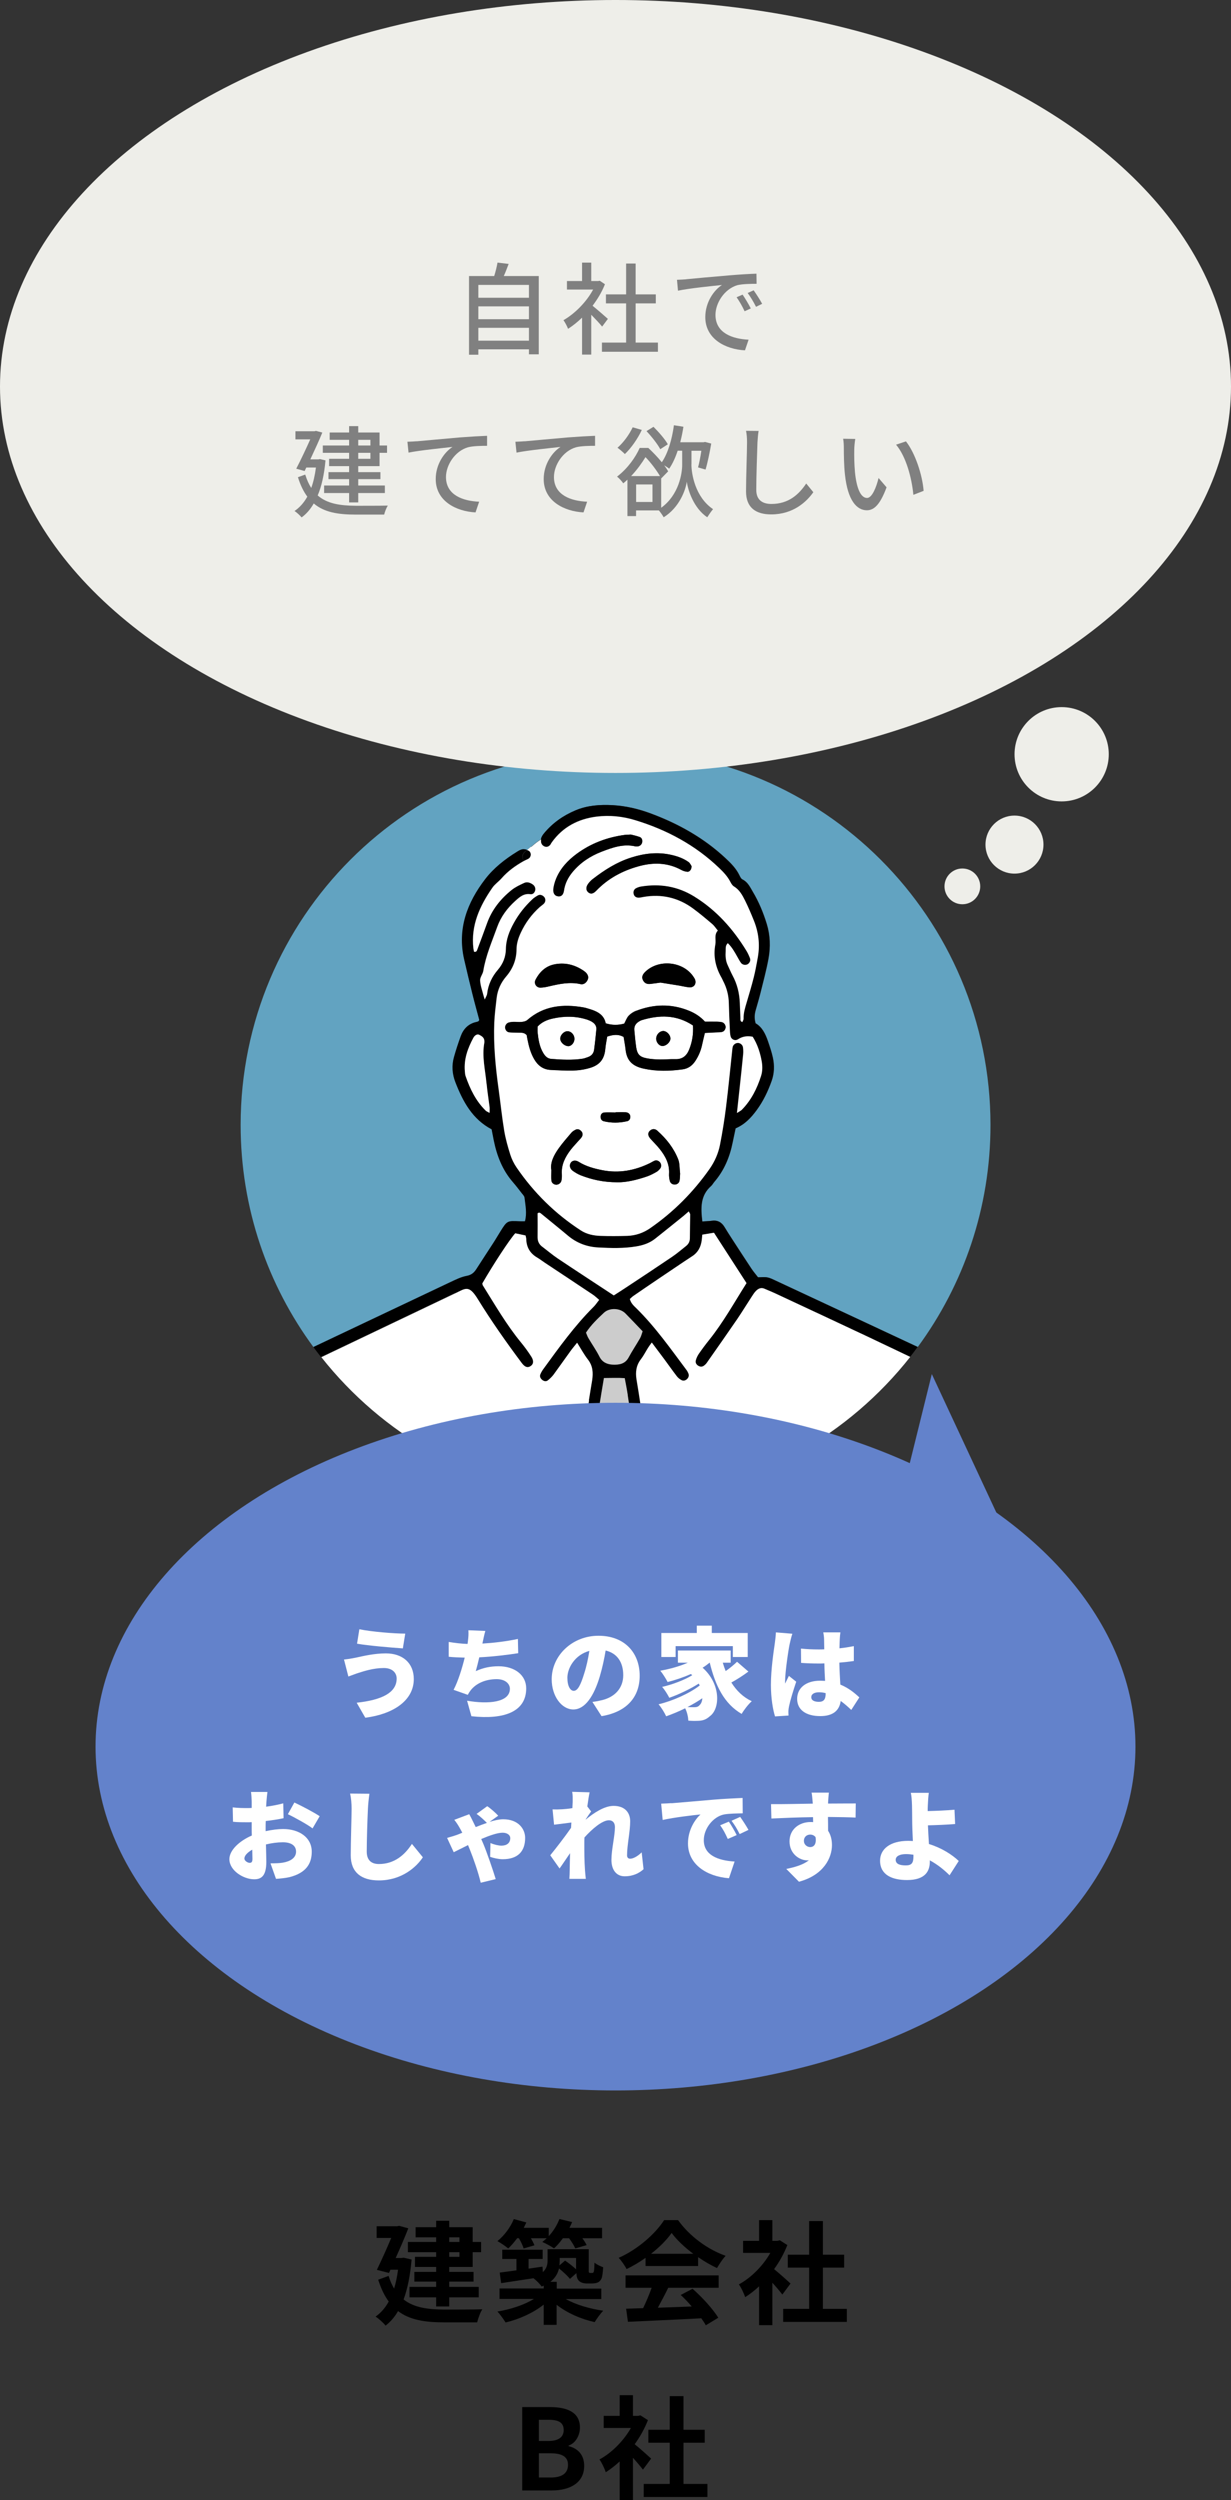 <?xml version="1.0" encoding="UTF-8"?>
<svg id="_レイヤー_2" data-name="レイヤー 2" xmlns="http://www.w3.org/2000/svg" viewBox="0 0 197 399.86">
  <rect x="0" y="0" width="197" height="399.86" fill="#333333" stroke="none"/>
  <defs>
    <style>
      .cls-1, .cls-2, .cls-3, .cls-4, .cls-5, .cls-6, .cls-7 {
        stroke-width: 0px;
      }

      .cls-2 {
        fill: #6382cb;
      }

      .cls-3 {
        fill: #62a3c1;
      }

      .cls-4 {
        fill: gray;
      }

      .cls-5 {
        fill: #ccc;
      }

      .cls-6 {
        fill: #fff;
      }

      .cls-7 {
        fill: #eeeee9;
      }
    </style>
  </defs>
  <g id="_レイヤー_2-2" data-name="レイヤー 2">
    <g>
      <circle class="cls-7" cx="169.9" cy="120.63" r="7.54"/>
      <circle class="cls-7" cx="162.35" cy="135.08" r="4.64"/>
      <circle class="cls-7" cx="154.01" cy="141.76" r="2.86"/>
      <g>
        <g>
          <path class="cls-3" d="m74.73,204.11c.75-.14,1.17-.5,1.54-1.07.89-1.38,1.8-2.75,2.69-4.14.42-.65.8-1.31,1.21-1.96,1.03-1.65,1.08-1.67,3.05-1.56.26.02.53,0,.84,0,.35-1.32.07-2.56-.07-3.79-.03-.24-.26-.47-.43-.69-.47-.61-.93-1.22-1.44-1.8-1.67-1.92-2.55-4.2-3.05-6.65-.12-.59-.23-1.18-.35-1.8-3.09-1.61-4.6-4.44-5.79-7.5-.51-1.3-.61-2.68-.23-4.04.31-1.1.67-2.2,1.06-3.28.44-1.21,1.24-2.06,2.54-2.33.1-.02.21-.06.31-.11.04-.02.06-.09.14-.2-.36-1.36-.76-2.78-1.11-4.2-.45-1.81-.88-3.62-1.3-5.44-1.14-4.89.45-9.11,3.37-12.91,1.37-1.78,3.16-3.19,5.09-4.37.27-.17.58-.35.89-.39.21-.02.46,0,.67.09.03-.03.06-.06.1-.08.18-.15.35-.31.53-.46.39-.34.78-.67,1.2-.96.13-.09.27-.18.41-.25.06-.36.26-.67.51-.97,1.36-1.63,3.05-2.82,5.01-3.65,1.92-.81,3.93-.94,5.97-.83,2.09.12,4.11.59,6.08,1.33,4.42,1.64,8.46,3.9,11.92,7.12.89.82,1.74,1.67,2.27,2.79.11.24.26.54.48.64.86.43,1.22,1.25,1.66,1.99.96,1.61,1.67,3.33,2.22,5.12.56,1.81.61,3.69.28,5.54-.34,1.88-.85,3.74-1.31,5.6-.23.91-.5,1.8-.75,2.69-.18.65-.23,1.29,0,2.07,1.03.58,1.56,1.67,1.96,2.82.3.88.6,1.76.8,2.67.27,1.25.23,2.51-.2,3.73-.59,1.66-1.35,3.24-2.4,4.67-.88,1.2-1.89,2.28-3.36,2.9-.16.74-.32,1.49-.47,2.23-.47,2.35-1.36,4.5-2.94,6.34-.18.21-.3.46-.51.65-1.76,1.55-1.67,3.54-1.41,5.68.54-.04,1.02-.04,1.5-.11.93-.14,1.59.22,2.06,1.01.39.66.81,1.3,1.23,1.95,1.02,1.56,2.03,3.13,3.06,4.68.33.5.73.95,1.07,1.4.55,0,1.04-.07,1.51.02.47.09.92.33,1.37.54,7.56,3.52,15.11,7.05,22.67,10.58,7.31-9.94,11.63-22.22,11.63-35.5,0-33.14-26.86-60-60-60s-60,26.86-60,60c0,13.32,4.34,25.62,11.69,35.58,7.31-3.47,14.63-6.94,21.94-10.39.84-.39,1.7-.82,2.59-.99Z"/>
          <path class="cls-1" d="m72.89,206.83c1.62-.77,2.13-1.35,3.56.98,2.16,3.51,4.53,6.87,6.99,10.16.49.66.91.83,1.35.59.55-.3.66-.86.22-1.56-.5-.79-1.04-1.55-1.64-2.26-2.34-2.85-4.18-6.04-6.13-9.15-.05-.09-.05-.2-.08-.31,1.78-3.08,4.36-7.02,5.27-8.02.52.11,1.09.23,1.65.35.05.25.11.41.11.57.04,1.31.61,2.29,1.74,2.96.43.25.82.55,1.23.83,2.56,1.7,5.12,3.39,7.68,5.1.34.23.64.53,1.02.84-.34.43-.57.8-.88,1.1-3.05,3.03-5.54,6.52-8.06,9.97-.19.26-.36.55-.48.85-.14.34.03.66.29.87.27.22.61.32.91.09.34-.27.66-.58.92-.92.91-1.23,1.78-2.5,2.69-3.74.32-.44.67-.85,1.08-1.37.62.98,1.11,1.9,1.74,2.71.79,1.01.84,2.1.67,3.27-.16,1.08-.36,2.16-.53,3.25-.72,4.94-1.46,9.87-2.16,14.81-.04.26-.07.52-.11.78.59.06,1.18.12,1.78.17.22-1.56.44-3.12.67-4.68.48-3.31.96-6.62,1.46-9.93.24-1.56.51-3.12.78-4.74,1.17,0,2.23-.06,3.33.02.17.95.34,1.81.48,2.67.4,2.6.79,5.2,1.18,7.8.44,2.96.89,5.91,1.33,8.87.59-.04,1.17-.09,1.75-.15-.73-4.91-1.45-9.82-2.19-14.73-.21-1.41-.44-2.82-.67-4.23-.2-1.18-.06-2.27.71-3.26.44-.56.75-1.21,1.13-1.81.16-.25.34-.49.6-.85.74,1,1.4,1.87,2.05,2.74.65.88,1.28,1.78,1.95,2.65.19.25.46.46.74.62.31.17.65.08.91-.17.25-.24.36-.55.21-.9-.08-.2-.19-.4-.32-.57-2.53-3.38-4.96-6.84-7.98-9.82-.43-.42-.89-.81-1.07-1.51.19-.16.37-.35.58-.5,1.36-.93,2.72-1.85,4.08-2.78,1.78-1.19,3.54-2.4,5.33-3.57.95-.62,1.38-1.51,1.52-2.59.04-.26.05-.53.08-.85.64-.11,1.22-.2,1.87-.31,1.74,2.69,3.46,5.34,5.21,8.06-1.96,3.08-3.71,6.25-5.98,9.09-.58.73-1.13,1.48-1.67,2.24-.21.31-.38.67-.47,1.04-.08.33.08.64.38.84.31.2.62.22.92,0,.17-.12.34-.28.46-.46,1.64-2.33,3.28-4.66,4.89-7.02.8-1.18,1.54-2.4,2.32-3.59.21-.32.42-.66.69-.92.36-.36.8-.56,1.34-.32.5.22,1.02.42,1.51.65,5.07,2.37,10.13,4.73,15.2,7.11,2.2,1.04,4.4,2.09,6.6,3.14.41-.52.82-1.06,1.21-1.6-7.55-3.54-15.11-7.06-22.67-10.58-.45-.21-.9-.45-1.37-.54-.47-.09-.96-.02-1.51-.02-.34-.45-.74-.9-1.07-1.4-1.03-1.55-2.05-3.11-3.06-4.68-.42-.65-.83-1.29-1.23-1.95-.48-.79-1.14-1.15-2.06-1.01-.48.07-.96.07-1.5.11-.25-2.15-.34-4.14,1.41-5.68.2-.18.33-.44.51-.65,1.58-1.84,2.48-3.99,2.94-6.34.15-.74.31-1.49.47-2.23,1.47-.62,2.48-1.7,3.36-2.9,1.05-1.42,1.8-3,2.4-4.67.44-1.22.47-2.48.2-3.73-.19-.91-.5-1.79-.8-2.67-.4-1.15-.93-2.23-1.96-2.82-.23-.78-.18-1.42,0-2.07.25-.9.53-1.79.75-2.69.46-1.86.96-3.71,1.31-5.6.34-1.85.28-3.72-.28-5.54-.55-1.79-1.26-3.51-2.22-5.12-.44-.74-.8-1.57-1.66-1.99-.22-.1-.36-.4-.48-.64-.54-1.11-1.39-1.96-2.27-2.79-3.47-3.22-7.51-5.48-11.92-7.12-1.97-.73-3.99-1.21-6.08-1.33-2.04-.11-4.05.02-5.97.83-1.96.82-3.64,2.01-5.01,3.65-.24.29-.45.6-.51.97.23-.11.48-.19.74-.19.47,0,.81.27.98.64,1.76-2.46,4.22-3.73,7.15-4.1,2.08-.26,4.17-.05,6.19.57,5.05,1.54,9.61,3.98,13.45,7.66.68.65,1.31,1.32,1.75,2.16.15.29.33.61.59.77.91.54,1.37,1.42,1.8,2.29.51,1.03.96,2.09,1.39,3.16.76,1.87.99,3.81.65,5.81-.05.26-.09.52-.14.78-.15.82-.31,1.64-.51,2.45-.34,1.38-.76,2.74-1.16,4.11-.25.84-.5,1.67-.48,2.57,0,.17-.13.35-.2.53-.37-.14-.29-.39-.3-.59-.04-.82-.06-1.65-.1-2.47-.06-1.56-.43-3.03-1.17-4.41-.28-.53-.51-1.09-.77-1.64-.34-.72-.36-1.49-.32-2.26.02-.4-.07-.86.34-1.25.68.66,1.1,1.42,1.52,2.18.19.33.37.67.59.98.24.32.7.4,1.04.22.23-.11.4-.36.44-.62.01-.12,0-.24-.04-.35-.16-.41-.34-.81-.57-1.19-2.14-3.51-4.81-6.5-8.36-8.69-2.66-1.64-5.5-2.09-8.53-1.59-.26.04-.53.14-.77.26-.37.19-.5.59-.38.98.11.36.4.52.74.54.27.01.54-.06.81-.11,2.91-.51,5.57.1,7.94,1.84,1.06.78,2.06,1.63,3.07,2.48.32.28.56.65.9,1.05-.63.67-.27,1.48-.4,2.22-.36,1.93.04,3.7,1.02,5.37.08.14.13.3.21.44.59,1.14.91,2.34.93,3.63.02,1.37.09,2.74.16,4.11.02.38.04.77.12,1.14.09.36.42.61.77.61.13,0,.27-.04.4-.12.74-.48,1.5-.59,2.37-.42.77,1.22,1.2,2.56,1.45,3.98.13.78.12,1.54-.11,2.28-.64,2-1.56,3.86-3.05,5.39-.18.18-.42.29-.81.55.15-1.41.28-2.59.41-3.78.2-1.86.4-3.71.58-5.56.04-.38.03-.77-.02-1.15-.05-.4-.41-.69-.78-.72-.08,0-.16,0-.25.03-.28.08-.54.31-.62.59-.04.16-.06.32-.07.48-.33,3.05-.62,6.11-1,9.16-.25,2.01-.57,4.02-.96,6-.27,1.41-.84,2.72-1.68,3.9-2.62,3.71-5.76,6.89-9.5,9.47-1.13.78-2.34,1.19-3.68,1.23-1.43.05-2.85.05-4.28,0-1.1-.04-2.17-.25-3.13-.87-4.1-2.67-7.51-6.04-10.28-10.06-.43-.62-.78-1.33-1.01-2.06-.4-1.25-.76-2.52-.97-3.81-.36-2.16-.58-4.35-.88-6.52-.5-3.59-.86-7.19-.71-10.82.06-1.31.23-2.62.38-3.93.15-1.29.68-2.43,1.52-3.41,1.08-1.26,1.65-2.7,1.66-4.36,0-.95.3-1.83.7-2.68.73-1.56,1.74-2.92,3.02-4.07.21-.18.44-.33.64-.52.3-.29.33-.74.1-1.05-.25-.32-.67-.48-1.02-.31-.17.09-.33.19-.49.3-.16.11-.31.22-.44.35-1.17,1.09-2.15,2.33-2.93,3.74-.73,1.31-1.27,2.67-1.29,4.2-.02,1.25-.45,2.34-1.27,3.31-.94,1.1-1.56,2.37-1.73,3.84-.03.27-.21.53-.38.93-.1-.34-.16-.49-.2-.65-.2-.8-.5-1.59-.54-2.4-.03-.49.42-1,.51-1.52.4-2.46,1.4-4.72,2.23-7.04.59-1.64,1.6-2.99,2.88-4.15.7-.63,1.38-1.25,2.45-1.08.04,0,.07,0,.1,0,.3,0,.53-.23.63-.55.12-.37-.04-.78-.37-1.01-.43-.29-.91-.47-1.4-.24-.69.33-1.4.66-1.99,1.12-1.78,1.43-3.17,3.17-3.95,5.36-.5,1.39-1.02,2.78-1.54,4.16-.07.19-.12.44-.52.36-.03-.16-.09-.36-.11-.56-.41-3.66,1.02-6.76,3.03-9.66.4-.57,1.02-.98,1.48-1.52,1.03-1.17,2.27-2.06,3.61-2.8-.04-.05-.08-.1-.12-.16-.3-.51-.07-1.04.36-1.37-.05.04-.08.06-.08.07.03-.03.16-.14.18-.16.05-.04.09-.07.13-.12-.22-.08-.46-.11-.67-.09-.31.04-.62.22-.89.39-1.93,1.19-3.73,2.6-5.09,4.37-2.92,3.79-4.51,8.02-3.37,12.91.42,1.81.85,3.63,1.3,5.44.35,1.42.75,2.84,1.11,4.2-.08.12-.1.18-.14.2-.1.05-.2.09-.31.11-1.31.28-2.11,1.13-2.54,2.33-.39,1.08-.75,2.17-1.06,3.28-.39,1.36-.28,2.74.23,4.04,1.19,3.06,2.71,5.89,5.79,7.5.12.62.24,1.21.35,1.8.5,2.45,1.38,4.73,3.05,6.65.5.58.97,1.19,1.44,1.8.17.21.4.44.43.69.14,1.23.42,2.47.07,3.79-.31,0-.58.01-.84,0-1.97-.1-2.02-.09-3.05,1.56-.41.65-.79,1.32-1.21,1.96-.89,1.38-1.8,2.75-2.69,4.14-.37.57-.79.93-1.54,1.07-.9.17-1.76.6-2.59.99-7.32,3.46-14.63,6.92-21.94,10.39.4.54.8,1.07,1.21,1.59,7.17-3.42,14.33-6.83,21.49-10.25Zm29.94,6.1c-.15.41-.23.78-.41,1.1-.6,1.04-1.27,2.04-1.84,3.1-.56,1.05-1.55,1.17-2.52,1.13-.86-.04-1.67-.34-2.13-1.27-.51-1.02-1.18-1.96-1.76-2.95-.16-.27-.26-.58-.4-.9.82-1.23,1.84-2.21,2.86-3.17.86-.81,2.55-.8,3.44.11.92.93,1.81,1.88,2.75,2.86Zm-16.78-18.87c.3-.23.49,0,.7.16,1.4,1.15,2.81,2.28,4.19,3.44,1.4,1.17,3.03,1.77,4.83,1.86,2.02.1,4.05.17,6.07-.17,1.11-.19,2.13-.53,3.01-1.22,1.51-1.18,3-2.39,4.49-3.6.29-.23.56-.48.9-.78.11.22.23.35.23.49,0,1.26-.05,2.52-.05,3.79,0,.54-.22.94-.63,1.27-.73.57-1.44,1.19-2.21,1.71-2.45,1.66-4.93,3.29-7.39,4.92-.59.39-1.2.77-1.95,1.26-3-1.97-5.99-3.92-8.95-5.9-.86-.58-1.66-1.26-2.49-1.89-.52-.39-.76-.9-.74-1.56.02-1.26,0-2.52,0-3.78Zm-7.7-16.06c-.29-.16-.49-.23-.63-.37-1.57-1.54-2.49-3.45-3.2-5.49-.09-.25-.1-.54-.13-.81-.17-1.94.47-3.68,1.36-5.34.24-.44.65-.64.93-.49.39.2.79.42.83.94.01.11.02.22,0,.33-.41,2.21.15,4.36.35,6.54.12,1.25.32,2.5.48,3.75.03.26,0,.53,0,.94Z"/>
          <path class="cls-1" d="m84.62,137.31c.43-.3.45-.99-.01-1.25-.08-.04-.16-.08-.25-.11-.04.04-.09.08-.13.12-.02.02-.16.13-.18.16,0,0,.03-.03.08-.07-.43.33-.66.85-.36,1.37.03.05.07.11.12.16.05-.03.1-.06.15-.08.19-.1.41-.17.58-.29Z"/>
          <path class="cls-1" d="m86.58,134.57c.04.36.24.62.56.75.34.15.65.03.89-.23.11-.12.16-.28.26-.41,0-.02.02-.03.03-.04-.18-.37-.52-.64-.98-.64-.27,0-.51.08-.74.19-.02.12-.02.24-.01.37Z"/>
          <path class="cls-6" d="m77.86,173.3c-.2-2.18-.76-4.33-.35-6.54.02-.1,0-.22,0-.33-.04-.51-.44-.74-.83-.94-.28-.15-.69.05-.93.49-.89,1.66-1.53,3.4-1.36,5.34.02.27.04.55.13.81.71,2.04,1.63,3.95,3.2,5.49.14.14.34.2.63.37,0-.41.03-.68,0-.94-.16-1.25-.36-2.5-.48-3.75Z"/>
          <path class="cls-6" d="m101.79,167.37c.19,1.29.57,1.69,1.86,1.91.64.11,1.3.15,1.96.16.82.01,1.64-.07,2.46-.05,1.16.04,1.83-.55,2.23-1.57.47-1.18.68-2.41.6-3.82-2.67-1.76-5.41-1.7-8.24-.84-.1.03-.2.09-.29.14-.58.31-.92.77-.85,1.45.08.87.16,1.74.28,2.61Zm4.25-2.47c.59-.07,1.26.58,1.25,1.21,0,.58-.71,1.21-1.32,1.19-.48-.02-.94-.56-.96-1.13-.02-.61.46-1.19,1.03-1.26Z"/>
          <path class="cls-6" d="m94.74,163.43c-.23-.14-.49-.25-.74-.34-1.87-.61-3.77-.6-5.66-.16-.84.2-1.66.55-2.31,1.25,0,.31-.03.64,0,.96.12,1.14.29,2.28.91,3.29.29.48.66.88,1.27.93,1.69.13,3.38.23,5.07-.04.27-.05.52-.15.78-.24.57-.19.93-.59,1.01-1.18.15-1.08.26-2.17.36-3.25.05-.54-.24-.94-.69-1.21Zm-3.86,3.89c-.58-.05-1.18-.6-1.22-1.12-.06-.61.58-1.3,1.19-1.27.57.02,1.07.58,1.08,1.2.01.65-.51,1.24-1.05,1.19Z"/>
          <path class="cls-6" d="m84.98,135.41c-.18.15-.35.31-.53.46-.03.03-.06.06-.1.08.09.03.17.07.25.11.46.26.45.95.01,1.25-.18.12-.39.19-.58.29-.05.03-.1.05-.15.08-1.35.75-2.59,1.63-3.61,2.8-.47.53-1.09.94-1.48,1.52-2.01,2.9-3.44,6-3.03,9.66.02.2.08.39.11.56.39.08.44-.17.52-.36.52-1.39,1.04-2.77,1.54-4.16.78-2.19,2.17-3.93,3.95-5.36.59-.47,1.3-.8,1.99-1.12.48-.23.97-.06,1.4.24.33.23.49.64.37,1.01-.1.31-.33.55-.63.55-.03,0-.06,0-.1,0-1.07-.17-1.75.45-2.45,1.08-1.28,1.16-2.29,2.51-2.88,4.15-.83,2.31-1.83,4.58-2.23,7.04-.09.52-.54,1.03-.51,1.52.04.81.34,1.6.54,2.4.04.16.1.31.2.65.17-.41.35-.66.38-.93.17-1.47.78-2.74,1.73-3.84.82-.96,1.25-2.06,1.27-3.31.02-1.53.56-2.89,1.29-4.2.78-1.41,1.77-2.65,2.93-3.74.13-.13.28-.25.44-.35.16-.11.32-.21.49-.3.34-.18.77-.01,1.02.31.23.31.2.76-.1,1.05-.2.19-.43.34-.64.52-1.28,1.15-2.29,2.5-3.02,4.07-.4.85-.69,1.73-.7,2.68-.01,1.66-.58,3.1-1.66,4.36-.84.98-1.36,2.12-1.52,3.41-.15,1.31-.32,2.61-.38,3.93-.15,3.63.21,7.23.71,10.82.3,2.17.52,4.36.88,6.52.22,1.29.58,2.57.97,3.81.23.72.58,1.43,1.01,2.06,2.76,4.03,6.17,7.4,10.28,10.06.96.62,2.03.83,3.13.87,1.42.05,2.85.04,4.28,0,1.34-.05,2.55-.45,3.68-1.23,3.74-2.59,6.89-5.76,9.5-9.47.83-1.18,1.41-2.5,1.68-3.9.39-1.99.71-3.99.96-6,.38-3.05.67-6.1,1-9.16.02-.16.03-.33.07-.48.08-.28.34-.52.62-.59.08-.02.17-.03.25-.03.37.03.73.32.78.72.05.38.06.77.02,1.15-.18,1.85-.38,3.71-.58,5.56-.13,1.18-.26,2.37-.41,3.78.39-.26.64-.37.81-.55,1.49-1.53,2.41-3.38,3.05-5.39.23-.73.24-1.5.11-2.28-.25-1.42-.68-2.76-1.45-3.98-.87-.17-1.63-.06-2.37.42-.13.08-.26.12-.4.12-.34,0-.68-.24-.77-.61-.09-.37-.11-.76-.12-1.14-.06-1.37-.13-2.74-.16-4.11-.02-1.29-.33-2.49-.93-3.63-.08-.15-.13-.3-.21-.44-.97-1.67-1.38-3.45-1.02-5.37.14-.74-.23-1.55.4-2.22-.34-.4-.57-.77-.9-1.05-1-.85-2.01-1.7-3.07-2.48-2.37-1.74-5.03-2.35-7.94-1.84-.27.05-.54.12-.81.11-.34-.01-.63-.17-.74-.54-.12-.39.01-.79.38-.98.24-.12.51-.22.77-.26,3.03-.5,5.87-.05,8.53,1.59,3.54,2.18,6.21,5.18,8.36,8.69.23.37.41.78.57,1.19.04.11.05.23.04.35-.04.26-.21.5-.44.62-.34.17-.8.09-1.04-.22-.22-.31-.41-.65-.59-.98-.43-.76-.84-1.52-1.52-2.18-.42.39-.32.85-.34,1.25-.05.77-.02,1.54.32,2.26.26.54.49,1.11.77,1.64.75,1.38,1.11,2.85,1.17,4.41.03.82.06,1.65.1,2.47,0,.19-.07.45.3.59.07-.18.2-.35.2-.53-.03-.9.23-1.73.48-2.57.4-1.37.82-2.73,1.16-4.11.2-.81.36-1.63.51-2.45.04-.26.09-.52.14-.78.34-1.99.11-3.94-.65-5.81-.43-1.07-.88-2.13-1.39-3.16-.44-.88-.9-1.75-1.8-2.29-.26-.16-.44-.48-.59-.77-.44-.84-1.08-1.52-1.75-2.16-3.84-3.68-8.39-6.12-13.45-7.66-2.02-.62-4.1-.83-6.19-.57-2.93.37-5.39,1.65-7.15,4.1,0,.02-.02.03-.03.04-.1.13-.15.29-.26.41-.24.26-.55.37-.89.23-.32-.14-.52-.39-.56-.75-.01-.13,0-.26.01-.37-.14.07-.28.16-.41.25-.42.29-.81.63-1.2.96Zm4.88,53.36c-.06.4-.42.68-.8.69-.38.02-.77-.26-.81-.66-.05-.49-.01-.98-.01-1.68-.21-1.19.39-2.36,1.15-3.44.63-.89,1.35-1.71,2.06-2.54.17-.2.42-.35.66-.47.33-.17.64-.05.89.2.26.26.3.59.14.9-.12.23-.33.42-.51.62-.43.49-.89.96-1.29,1.48-.87,1.15-1.52,2.39-1.42,3.91.02.32,0,.66-.05.98Zm15.78-1.87c-.17.21-.37.42-.6.54-.48.27-.96.53-1.48.71-1.66.57-3.36.97-4.78.94-2.24,0-4.05-.43-5.79-1.09-.45-.18-.88-.43-1.29-.71-.5-.34-.62-.86-.39-1.28.23-.4.75-.52,1.29-.19,1.19.74,2.5,1.09,3.85,1.35,2.62.5,5.11.03,7.49-1.11.25-.12.48-.27.72-.38.33-.16.64-.07.9.18.27.27.31.76.07,1.05Zm-9.52-8.33c.02-.38.25-.63.61-.65.59-.04,1.19,0,1.79,0v-.03c.55,0,1.09-.02,1.63,0,.44.02.73.34.73.72,0,.37-.2.64-.54.72-1.24.28-2.48.29-3.71,0-.34-.08-.52-.38-.5-.75Zm12.63,10.25c-.07.41-.45.65-.84.62-.37-.03-.63-.25-.72-.58-.09-.36-.14-.75-.12-1.13.1-1.58-.59-2.86-1.54-4.03-.44-.55-.96-1.04-1.43-1.58-.45-.5-.47-.93-.09-1.29.34-.32.79-.36,1.19,0,1.45,1.29,2.63,2.79,3.34,4.59.25.64.2,1.4.3,2.27-.02.26-.01.7-.09,1.12Zm-5.59-33.29c2.13-2.22,6.22-1.83,7.86.74.06.09.12.18.17.28.34.7-.07,1.39-.83,1.35-.54-.03-1.07-.18-1.61-.27-1.07-.18-2.14-.34-3.04-.49-.68.09-1.16.16-1.64.22-.57.06-.96-.16-1.18-.65-.19-.4-.09-.79.28-1.18Zm-1.32,6.11c2.77-1.06,5.56-1.14,8.34-.03.97.39,1.86.93,2.63,1.78.71,0,1.32,0,1.92,0,.27,0,.55.03.81.09.36.09.63.54.56.89-.07.35-.28.61-.64.67-.32.05-.66.04-.98.06-.54.03-1.08.06-1.69.09-.17.7-.32,1.33-.46,1.96-.2.92-.57,1.77-1.09,2.55-.48.72-1.13,1.19-2,1.31-2.08.29-4.17.33-6.22-.11-1.94-.42-2.74-1.38-2.92-3.07-.07-.65-.2-1.3-.31-2-.82-.46-1.66-.38-2.63-.06-.1.63-.25,1.32-.31,2.02-.19,2.07-1.4,2.76-2.88,3.11-.74.18-1.52.28-2.28.3-1.2.02-2.41-.04-3.61-.1-1.2-.07-2.03-.71-2.62-1.74-.56-.97-.84-2.02-1.05-3.1-.06-.27-.1-.53-.13-.72-.4-.45-.86-.38-1.29-.4-.49-.02-.99,0-1.48-.05-.36-.03-.58-.29-.67-.63-.09-.35.17-.8.53-.92.26-.08.54-.11.8-.12.44-.01.88.06,1.31.01.31-.03.67-.11.89-.3,2.63-2.3,5.7-2.59,8.97-2.03.38.06.74.19,1.11.3,1.2.36,2.22.94,2.47,2.25,1.05.33,2.01.31,2.96.05.24-.44.4-.93.72-1.27.33-.35.77-.63,1.22-.8Zm5.64-24.91c.97.22,1.9.56,2.71,1.13.24.17.37.5.48.65.03.53-.32.95-.69.91-.31-.04-.65-.12-.92-.28-2.2-1.21-4.52-1.25-6.86-.6-2.57.71-4.87,1.94-6.75,3.88-.51.53-.89.6-1.28.31-.43-.34-.44-.89,0-1.45.2-.26.43-.5.69-.7,1.87-1.45,3.86-2.71,6.13-3.43,2.12-.68,4.28-.93,6.48-.42Zm-18.9,5.41c.07-.53.22-1.07.42-1.57.68-1.67,1.87-2.95,3.29-4,2.29-1.69,4.87-2.66,7.69-3.04.22-.03.44-.03.98-.06.28.07.86.19,1.42.39.33.12.46.45.41.81-.05.39-.39.69-.78.7-.11,0-.22.01-.32-.01-1.92-.44-3.68.19-5.41.86-1.81.7-3.4,1.75-4.65,3.26-.71.86-1.2,1.81-1.36,2.93-.1.7-.42.98-.89.95-.53-.03-.87-.49-.78-1.21Zm.04,12.11c1.73-.39,3.36.01,4.82,1.02.36.25.66.57.7,1.01.01.48-.43,1.04-.85,1.11-.11.02-.22.04-.32.01-1.76-.41-3.46-.03-5.17.36-.42.1-.86.18-1.29.19-.66.02-1.11-.66-.8-1.26.63-1.21,1.56-2.14,2.92-2.44Z"/>
          <path class="cls-6" d="m86.78,199.39c.83.63,1.63,1.31,2.49,1.89,2.96,1.98,5.95,3.92,8.95,5.9.75-.48,1.36-.86,1.95-1.26,2.47-1.63,4.94-3.26,7.39-4.92.77-.52,1.48-1.13,2.21-1.71.41-.32.63-.72.63-1.27,0-1.26.04-2.52.05-3.79,0-.13-.12-.27-.23-.49-.34.29-.61.55-.9.78-1.5,1.21-2.99,2.41-4.49,3.6-.88.69-1.9,1.04-3.01,1.22-2.02.34-4.05.28-6.07.17-1.8-.09-3.42-.69-4.83-1.86-1.38-1.16-2.79-2.29-4.19-3.44-.21-.17-.4-.4-.7-.16,0,1.26.02,2.52,0,3.78-.01.66.22,1.17.74,1.56Z"/>
          <path class="cls-6" d="m94.24,223.97c.16-1.08.36-2.16.53-3.25.17-1.17.11-2.26-.67-3.27-.63-.81-1.12-1.72-1.74-2.71-.41.52-.77.93-1.08,1.37-.9,1.24-1.78,2.5-2.69,3.74-.26.34-.58.65-.92.92-.3.23-.64.13-.91-.09-.26-.22-.43-.53-.29-.87.12-.3.29-.59.48-.85,2.52-3.46,5.01-6.94,8.06-9.97.3-.3.54-.67.88-1.1-.37-.31-.67-.61-1.02-.84-2.55-1.71-5.12-3.4-7.68-5.1-.41-.27-.8-.58-1.23-.83-1.14-.67-1.71-1.65-1.74-2.96,0-.16-.06-.31-.11-.57-.56-.12-1.13-.24-1.65-.35-.91,1-3.49,4.94-5.27,8.02.03.11.03.22.08.31,1.95,3.11,3.78,6.3,6.13,9.15.59.72,1.14,1.48,1.64,2.26.45.7.33,1.27-.22,1.56-.45.24-.86.07-1.35-.59-2.46-3.29-4.83-6.66-6.99-10.16-1.43-2.33-1.95-1.75-3.56-.98-7.16,3.42-14.33,6.84-21.49,10.25,9.72,12.3,24.15,20.7,40.57,22.48.04-.26.07-.52.11-.78.7-4.94,1.43-9.87,2.16-14.81Z"/>
          <path class="cls-6" d="m123.86,206.76c-.49-.23-1.01-.42-1.51-.65-.53-.24-.97-.04-1.34.32-.27.26-.48.6-.69.92-.78,1.19-1.52,2.41-2.32,3.59-1.61,2.35-3.25,4.68-4.89,7.02-.12.18-.29.33-.46.46-.3.21-.61.19-.92,0-.31-.2-.47-.51-.38-.84.09-.36.26-.72.47-1.04.53-.77,1.09-1.52,1.67-2.24,2.27-2.83,4.02-6,5.98-9.09-1.76-2.71-3.48-5.37-5.21-8.06-.66.11-1.23.2-1.87.31-.03.33-.04.59-.08.85-.13,1.08-.57,1.97-1.52,2.59-1.79,1.17-3.55,2.38-5.33,3.57-1.36.92-2.72,1.84-4.08,2.78-.21.14-.4.34-.58.5.18.7.65,1.1,1.07,1.51,3.02,2.98,5.45,6.44,7.98,9.82.13.17.24.37.32.57.14.34.04.65-.21.9-.26.25-.59.34-.91.17-.28-.15-.55-.37-.74-.62-.67-.87-1.3-1.77-1.95-2.65-.65-.88-1.3-1.75-2.05-2.74-.26.36-.45.6-.6.85-.38.6-.7,1.25-1.13,1.81-.77.99-.9,2.07-.71,3.26.24,1.41.46,2.82.67,4.23.73,4.91,1.46,9.82,2.19,14.73,16.58-1.71,31.16-10.17,40.94-22.58-2.2-1.05-4.4-2.1-6.6-3.14-5.06-2.38-10.13-4.75-15.2-7.11Z"/>
          <path class="cls-5" d="m100.46,223.08c-.13-.86-.3-1.72-.48-2.67-1.1-.08-2.16-.02-3.33-.02-.27,1.62-.54,3.18-.78,4.74-.5,3.31-.98,6.61-1.46,9.93-.22,1.56-.45,3.12-.67,4.68,1.57.12,3.15.19,4.75.19,1.5,0,2.99-.06,4.47-.17-.44-2.96-.89-5.91-1.33-8.87-.39-2.6-.78-5.2-1.18-7.8Z"/>
          <path class="cls-5" d="m96.64,209.96c-1.03.96-2.05,1.94-2.86,3.17.14.32.23.63.4.9.58.99,1.25,1.93,1.76,2.95.46.92,1.27,1.23,2.13,1.27.96.04,1.95-.08,2.52-1.13.57-1.06,1.24-2.05,1.84-3.1.18-.31.26-.68.41-1.1-.94-.98-1.83-1.93-2.75-2.86-.9-.91-2.58-.92-3.44-.11Z"/>
          <path class="cls-1" d="m99.9,163.72c-.95.26-1.91.28-2.96-.05-.25-1.31-1.27-1.88-2.47-2.25-.36-.11-.73-.23-1.11-.3-3.27-.56-6.34-.27-8.97,2.03-.22.19-.58.27-.89.3-.43.04-.87-.02-1.31-.01-.27,0-.55.04-.8.12-.36.11-.62.57-.53.92.08.34.3.6.67.63.49.04.98.03,1.48.05.43.02.88-.05,1.29.4.03.19.07.45.13.72.22,1.08.49,2.13,1.05,3.1.59,1.03,1.42,1.67,2.62,1.74,1.2.07,2.41.12,3.61.1.76-.01,1.54-.11,2.28-.3,1.48-.36,2.69-1.05,2.88-3.11.06-.7.21-1.39.31-2.02.98-.33,1.81-.41,2.63.06.11.7.24,1.35.31,2,.18,1.69.98,2.66,2.92,3.07,2.05.45,4.14.4,6.22.11.87-.12,1.52-.59,2-1.31.52-.78.89-1.63,1.09-2.55.13-.63.29-1.26.46-1.96.61-.03,1.15-.06,1.69-.09.33-.02.66,0,.98-.06.36-.06.56-.32.64-.67.07-.36-.2-.8-.56-.89-.26-.06-.54-.09-.81-.09-.6-.01-1.2,0-1.92,0-.76-.85-1.66-1.39-2.63-1.78-2.78-1.11-5.57-1.04-8.34.03-.45.17-.89.46-1.22.8-.32.34-.48.83-.72,1.27Zm-4.46.92c-.1,1.09-.22,2.17-.36,3.25-.08.59-.44.99-1.01,1.18-.26.09-.52.19-.78.24-1.68.27-3.38.17-5.07.04-.61-.05-.97-.44-1.27-.93-.61-1.01-.78-2.15-.91-3.29-.03-.32,0-.65,0-.96.65-.7,1.47-1.05,2.31-1.25,1.89-.44,3.79-.45,5.66.16.26.09.51.2.74.34.45.27.74.67.69,1.21Zm6.93-1.33c.1-.05.19-.11.29-.14,2.83-.86,5.57-.92,8.24.84.08,1.42-.13,2.64-.6,3.82-.4,1.01-1.07,1.6-2.23,1.57-.82-.03-1.64.06-2.46.05-.65-.01-1.31-.05-1.96-.16-1.29-.23-1.67-.62-1.86-1.91-.13-.86-.2-1.74-.28-2.61-.06-.68.27-1.14.85-1.45Z"/>
          <path class="cls-1" d="m104.06,157.37c.49-.05.97-.13,1.64-.22.9.15,1.97.31,3.04.49.54.09,1.07.24,1.61.27.76.05,1.17-.65.83-1.35-.05-.1-.11-.19-.17-.28-1.64-2.57-5.73-2.96-7.86-.74-.37.39-.47.78-.28,1.18.22.49.61.71,1.18.65Z"/>
          <path class="cls-1" d="m94.86,140.59c-.26.2-.49.44-.69.7-.44.56-.43,1.11,0,1.45.39.3.77.22,1.28-.31,1.87-1.95,4.18-3.17,6.75-3.88,2.33-.65,4.66-.61,6.86.6.28.15.61.24.92.28.37.04.72-.38.69-.91-.11-.15-.24-.48-.48-.65-.81-.58-1.74-.91-2.71-1.13-2.2-.51-4.36-.26-6.48.42-2.27.72-4.26,1.98-6.13,3.43Z"/>
          <path class="cls-1" d="m105.2,180.84c-.39-.35-.84-.31-1.19,0-.37.35-.35.79.09,1.29.47.53.99,1.03,1.43,1.58.94,1.17,1.64,2.45,1.54,4.03-.02.37.03.76.12,1.13.09.33.35.55.72.58.39.03.77-.21.84-.62.08-.42.07-.86.09-1.12-.11-.87-.05-1.63-.3-2.27-.71-1.81-1.89-3.31-3.34-4.59Z"/>
          <path class="cls-1" d="m105.97,167.29c.61.03,1.31-.6,1.32-1.19,0-.63-.66-1.28-1.25-1.21-.57.07-1.05.65-1.03,1.26.02.57.48,1.11.96,1.13Z"/>
          <path class="cls-1" d="m104.67,185.67c-.25.11-.48.27-.72.38-2.38,1.15-4.86,1.62-7.49,1.11-1.35-.26-2.66-.61-3.85-1.35-.54-.34-1.06-.21-1.29.19-.24.41-.11.93.39,1.28.4.28.83.54,1.29.71,1.75.67,3.55,1.08,5.79,1.09,1.42.04,3.11-.37,4.78-.94.51-.18,1-.44,1.48-.71.23-.13.43-.33.6-.54.24-.29.2-.79-.07-1.05-.25-.25-.56-.34-.9-.18Z"/>
          <path class="cls-1" d="m89.35,143.36c.47.03.79-.26.89-.95.17-1.12.66-2.07,1.36-2.93,1.25-1.51,2.84-2.56,4.65-3.26,1.73-.67,3.49-1.3,5.41-.86.1.03.22.02.32.01.4-.01.74-.32.78-.7.05-.36-.07-.69-.41-.81-.55-.2-1.14-.32-1.42-.39-.54.03-.76.03-.98.06-2.81.38-5.4,1.35-7.69,3.04-1.42,1.05-2.61,2.33-3.29,4-.2.5-.35,1.04-.42,1.57-.09.72.24,1.18.78,1.21Z"/>
          <path class="cls-1" d="m100.33,179.33c.35-.08.54-.35.54-.72,0-.39-.29-.7-.73-.72-.54-.03-1.09,0-1.63,0v.03c-.6,0-1.19-.03-1.79,0-.36.02-.58.28-.61.65-.02.37.16.66.5.75,1.23.3,2.48.29,3.71,0Z"/>
          <path class="cls-1" d="m85.7,156.7c-.31.6.13,1.29.8,1.26.43-.01.87-.09,1.29-.19,1.7-.4,3.41-.78,5.17-.36.1.03.22,0,.32-.01.43-.07.87-.63.85-1.11-.04-.44-.34-.76-.7-1.01-1.47-1-3.09-1.4-4.82-1.02-1.35.3-2.29,1.23-2.92,2.44Z"/>
          <path class="cls-1" d="m91.33,183.89c.4-.52.86-.98,1.29-1.48.18-.2.39-.39.51-.62.17-.31.12-.64-.14-.9-.25-.25-.56-.37-.89-.2-.24.12-.49.27-.66.47-.7.83-1.43,1.65-2.06,2.54-.76,1.08-1.36,2.25-1.15,3.44,0,.7-.04,1.2.01,1.68.04.4.43.67.81.66.38-.02.73-.3.8-.69.05-.32.07-.66.05-.98-.1-1.52.54-2.76,1.42-3.91Z"/>
          <path class="cls-1" d="m90.85,164.92c-.61-.02-1.25.66-1.19,1.27.05.52.65,1.07,1.22,1.12.54.05,1.06-.54,1.05-1.19,0-.62-.51-1.18-1.08-1.2Z"/>
        </g>
        <g>
          <path class="cls-1" d="m65.87,361.35c-.22,2.58-.65,4.7-1.28,6.41,1.67,1.33,3.94,1.6,6.57,1.62,1.06,0,4.72,0,6.03-.05-.34.49-.68,1.49-.83,2.09h-5.26c-3.04,0-5.49-.36-7.4-1.8-.56.97-1.22,1.73-2,2.32-.32-.43-1.15-1.17-1.6-1.44.85-.59,1.55-1.39,2.11-2.41-.67-.9-1.22-2.05-1.69-3.49l1.67-.61c.23.79.54,1.46.88,2.03.27-.9.49-1.91.63-3.02h-1.22l-.23.52-1.94-.5c.77-1.58,1.64-3.53,2.3-5.1h-2.34v-1.87h3.29l.32-.07,1.46.4c-.54,1.4-1.28,3.11-2.02,4.75h.9l.38-.05,1.26.29Zm3.93-3.53h-3.29v-1.62h3.29v-1.03h2.09v1.03h3.75v2.36h1.35v1.64h-1.35v2.36h-3.75v.79h3.89v1.55h-3.89v.85h4.72v1.67h-4.72v1.46h-2.09v-1.46h-4.27v-1.67h4.27v-.85h-3.49v-1.55h3.49v-.79h-3.39v-1.62h3.39v-.74h-4.52v-1.64h4.52v-.74Zm2.09,0v.74h1.64v-.74h-1.64Zm1.64,2.38h-1.64v.74h1.64v-.74Z"/>
          <path class="cls-1" d="m82.75,357.98c-.47.63-.95,1.19-1.42,1.62-.4-.34-1.24-.92-1.73-1.17,1.08-.86,2.09-2.2,2.63-3.53l2,.54c-.13.29-.27.58-.41.86h4v1.33c.72-.77,1.33-1.75,1.71-2.74l2.03.49c-.13.31-.27.61-.43.92h5.22v1.67h-3.15c.29.4.54.79.68,1.1l-1.82.52c-.18-.43-.58-1.08-.99-1.62h-.99c-.45.63-.94,1.19-1.42,1.62-.43-.32-1.37-.81-1.87-1.03.23-.18.47-.38.7-.59h-2.52c.23.41.45.83.56,1.13l-1.73.5c-.13-.45-.43-1.08-.76-1.64h-.29Zm7.76,9.69c1.55.9,3.85,1.58,6.03,1.89-.45.45-1.06,1.3-1.37,1.82-2.18-.47-4.43-1.46-6.09-2.77v3.21h-2.07v-3.24c-1.64,1.31-3.91,2.34-6.1,2.86-.31-.5-.88-1.31-1.31-1.75,2.11-.34,4.34-1.08,5.85-2.02h-5.51v-1.67h7.08v-.45c-.11.05-.22.09-.34.14-.23-.36-.9-1.03-1.31-1.33-1.87.29-3.71.56-5.17.79l-.23-1.69c.76-.09,1.67-.22,2.68-.36v-1.82h-2.27v-1.48h6.46v1.48h-2.25v1.55l2.23-.32.05.88c.63-.58.76-1.22.76-1.87v-1.8h6.59v3.17c0,.31-.02.49.04.54.04.07.09.09.16.09h.29c.09,0,.16,0,.22-.05.05-.04.11-.14.14-.36.04-.2.05-.67.07-1.24.32.29.95.58,1.39.74-.05.68-.13,1.42-.23,1.71-.13.32-.32.56-.59.7-.25.13-.65.18-.95.18h-.88c-.45,0-.94-.13-1.24-.43-.23-.25-.36-.54-.4-1.22l-1.03.92c-.36-.47-1.08-1.13-1.75-1.67-.18.77-.59,1.53-1.39,2.14h1.03v1.08h7.13v1.67h-5.71Zm-.94-6.55v.45c0,.25-.02.49-.04.74l.9-.77c.58.4,1.28.94,1.76,1.4v-1.82h-2.63Z"/>
          <path class="cls-1" d="m103.31,361.1c-.95.68-2,1.3-3.04,1.8-.25-.52-.81-1.33-1.26-1.8,3.08-1.35,5.92-3.91,7.27-6.03h2.23c1.91,2.65,4.77,4.7,7.62,5.71-.54.56-1.01,1.33-1.39,1.96-.99-.47-2.03-1.06-3.02-1.75v1.42h-8.41v-1.31Zm-3.19,2.81h14.89v1.98h-8.07c-.52,1.06-1.12,2.18-1.66,3.19,1.73-.05,3.58-.13,5.42-.2-.56-.65-1.17-1.3-1.76-1.84l1.89-.99c1.6,1.4,3.28,3.28,4.12,4.63l-2,1.21c-.18-.34-.43-.72-.72-1.12-4.23.23-8.68.41-11.74.56l-.29-2.09,2.72-.09c.49-1.01.99-2.2,1.37-3.26h-4.18v-1.98Zm10.82-3.46c-1.39-1.04-2.63-2.21-3.46-3.33-.77,1.1-1.93,2.27-3.29,3.33h6.75Z"/>
          <path class="cls-1" d="m125.2,366.97c-.38-.5-.99-1.22-1.6-1.89v6.79h-2.12v-6.21c-.72.67-1.48,1.26-2.23,1.73-.18-.58-.68-1.62-1.01-2.04,1.96-1.06,3.85-2.95,5.04-5.04h-4.36v-1.93h2.56v-3.31h2.12v3.31h.81l.38-.09,1.21.77c-.54,1.37-1.26,2.66-2.12,3.85.86.7,2.25,1.94,2.63,2.3l-1.3,1.75Zm10.32,2.29v2.09h-10.19v-2.09h4.16v-6.59h-3.42v-2.07h3.42v-5.38h2.2v5.38h3.4v2.07h-3.4v6.59h3.84Z"/>
          <path class="cls-1" d="m83.57,384.97h4.41c2.74,0,4.83.79,4.83,3.28,0,1.22-.68,2.49-1.82,2.88v.09c1.44.34,2.5,1.35,2.5,3.15,0,2.68-2.23,3.93-5.17,3.93h-4.75v-13.32Zm4.21,5.42c1.69,0,2.43-.68,2.43-1.75,0-1.17-.79-1.64-2.39-1.64h-1.58v3.39h1.55Zm.31,5.85c1.82,0,2.81-.65,2.81-2.04,0-1.3-.97-1.84-2.81-1.84h-1.85v3.87h1.85Z"/>
          <path class="cls-1" d="m102.89,394.97c-.38-.5-.99-1.22-1.6-1.89v6.79h-2.12v-6.21c-.72.67-1.48,1.26-2.23,1.73-.18-.58-.68-1.62-1.01-2.04,1.96-1.06,3.85-2.95,5.04-5.04h-4.36v-1.93h2.56v-3.31h2.12v3.31h.81l.38-.09,1.21.77c-.54,1.37-1.26,2.66-2.12,3.85.86.7,2.25,1.94,2.63,2.3l-1.3,1.75Zm10.32,2.29v2.09h-10.19v-2.09h4.16v-6.59h-3.42v-2.07h3.42v-5.38h2.2v5.38h3.4v2.07h-3.4v6.59h3.84Z"/>
        </g>
        <g>
          <ellipse class="cls-7" cx="98.5" cy="61.81" rx="98.5" ry="61.81"/>
          <g>
            <path class="cls-4" d="m86.22,44.15v12.52h-1.57v-.8h-8.1v.86h-1.49v-12.58h4.03c.22-.69.42-1.52.53-2.15l1.78.21c-.26.67-.51,1.36-.78,1.94h5.6Zm-9.67,1.42v2.05h8.1v-2.05h-8.1Zm0,3.43v2.05h8.1v-2.05h-8.1Zm8.1,5.49v-2.06h-8.1v2.06h8.1Z"/>
            <path class="cls-4" d="m96.36,52.23c-.37-.46-1.09-1.23-1.74-1.89v6.37h-1.47v-5.91c-.72.7-1.49,1.31-2.24,1.79-.14-.38-.51-1.09-.74-1.38,1.82-1.04,3.67-2.9,4.75-4.9h-4.19v-1.36h2.42v-2.95h1.47v2.95h1.1l.26-.05.83.56c-.48,1.22-1.18,2.38-1.98,3.44.75.61,2.08,1.76,2.45,2.1l-.91,1.22Zm8.93,2.56v1.47h-8.96v-1.47h3.87v-6.27h-3.23v-1.44h3.23v-4.93h1.52v4.93h3.23v1.44h-3.23v6.27h3.57Z"/>
            <path class="cls-4" d="m109.81,44.66c1.15-.11,3.99-.38,6.9-.62,1.68-.14,3.28-.24,4.35-.27l.02,1.62c-.88,0-2.26.02-3.09.22-2.1.64-3.49,2.88-3.49,4.75,0,2.9,2.69,3.84,5.3,3.97l-.58,1.7c-3.11-.16-6.35-1.82-6.35-5.31,0-2.4,1.39-4.32,2.67-5.14-1.38.14-5.27.53-7.04.91l-.16-1.74c.61-.02,1.15-.05,1.47-.08Zm10.34,4.67l-.99.45c-.38-.82-.8-1.55-1.28-2.24l.96-.42c.38.56.98,1.54,1.31,2.21Zm1.82-.74l-.98.48c-.42-.82-.83-1.52-1.34-2.21l.96-.43c.38.54,1.01,1.5,1.36,2.16Z"/>
            <path class="cls-4" d="m52.09,73.64c-.21,2.27-.62,4.13-1.25,5.6,1.54,1.34,3.63,1.63,6.13,1.65.78,0,4.13,0,5.09-.03-.22.34-.48,1.01-.58,1.44h-4.55c-2.8,0-5.04-.35-6.72-1.78-.54.94-1.18,1.68-1.94,2.23-.24-.29-.8-.82-1.14-1.02.82-.56,1.5-1.31,2.05-2.3-.59-.8-1.1-1.82-1.5-3.11l1.17-.42c.26.85.58,1.55.96,2.14.34-.94.59-2.03.75-3.27h-1.54l-.27.56-1.34-.37c.75-1.44,1.62-3.3,2.24-4.69h-2.37v-1.3h3.06l.22-.06,1.02.27c-.5,1.23-1.22,2.8-1.92,4.29h1.3l.24-.05.88.21Zm3.78-1.22h-4.21v-1.17h4.21v-.91h-3.11v-1.17h3.11v-1.02h1.46v1.02h3.41v2.08h1.2v1.17h-1.2v2.13h-3.41v.96h3.55v1.12h-3.55v1.02h4.26v1.2h-4.26v1.5h-1.46v-1.5h-4v-1.2h4v-1.02h-3.3v-1.12h3.3v-.96h-3.2v-1.17h3.2v-.96Zm1.46-1.17h1.95v-.91h-1.95v.91Zm1.95,1.17h-1.95v.96h1.95v-.96Z"/>
            <path class="cls-4" d="m66.68,70.58c1.17-.1,3.99-.37,6.9-.62,1.7-.13,3.28-.22,4.37-.26v1.6c-.88,0-2.24.02-3.07.24-2.11.62-3.51,2.88-3.51,4.75,0,2.88,2.69,3.84,5.31,3.95l-.58,1.71c-3.11-.16-6.37-1.82-6.37-5.33,0-2.39,1.39-4.31,2.69-5.14-1.39.16-5.28.54-7.04.91l-.18-1.74c.62-.02,1.17-.05,1.47-.08Z"/>
            <path class="cls-4" d="m83.96,70.58c1.17-.1,3.99-.37,6.9-.62,1.7-.13,3.28-.22,4.37-.26v1.6c-.88,0-2.24.02-3.07.24-2.11.62-3.51,2.88-3.51,4.75,0,2.88,2.69,3.84,5.31,3.95l-.58,1.71c-3.11-.16-6.37-1.82-6.37-5.33,0-2.39,1.39-4.31,2.69-5.14-1.39.16-5.28.54-7.04.91l-.18-1.74c.62-.02,1.17-.05,1.47-.08Z"/>
            <path class="cls-4" d="m110.65,74.28c0,1.42.56,5.2,3.46,7.15-.27.32-.7.94-.93,1.3-2.18-1.47-3.09-4.35-3.27-5.7-.19,1.39-1.22,4.16-3.7,5.7-.16-.29-.51-.8-.77-1.1h-3.65v.91h-1.38v-5.83c-.21.21-.43.4-.67.59-.21-.32-.67-.83-.99-1.07,1.74-1.34,2.98-3.14,3.62-4.59h1.38c.72.67,1.52,1.49,2.16,2.29.99-1.44,1.63-3.65,1.94-5.92l1.52.24c-.13.85-.3,1.68-.51,2.48h3.73l.24-.05.99.26c-.24,1.42-.59,3.11-.91,4.16l-1.2-.35c.19-.67.38-1.68.53-2.66h-1.58v2.19Zm-7.94-5.52c-.66,1.42-1.71,2.91-2.71,3.86-.26-.27-.85-.78-1.18-1.01.94-.82,1.86-2.06,2.43-3.27l1.46.42Zm2.91,7.38c-.54-.91-1.44-2.13-2.32-3.03-.58.94-1.33,2-2.3,3.03h4.63Zm-1.2,1.34h-2.62v2.8h2.62v-2.8Zm1.25-5.63c-.42-.8-1.38-2.02-2.21-2.9l1.12-.69c.85.85,1.86,2,2.29,2.8l-1.2.78Zm.14,9.36c2.85-2.06,3.38-5.54,3.36-6.95v-2.18h-.72c-.37,1.12-.82,2.1-1.36,2.88-.16-.14-.48-.35-.8-.54.26.34.48.67.64.96l-1.1,1.12-.02-.03v4.74Z"/>
            <path class="cls-4" d="m121.4,68.93c-.1.58-.14,1.25-.18,1.81-.06,1.76-.19,5.41-.19,7.62,0,1.66,1.06,2.24,2.42,2.24,2.79,0,4.43-1.57,5.57-3.27l1.14,1.39c-1.06,1.5-3.19,3.55-6.74,3.55-2.42,0-4.03-1.04-4.03-3.67,0-2.26.16-6.34.16-7.88,0-.66-.05-1.3-.16-1.82l2.02.02Z"/>
            <path class="cls-4" d="m136.71,71.91c-.02.99,0,2.34.11,3.57.24,2.5.88,4.16,1.94,4.16.8,0,1.49-1.73,1.84-3.19l1.28,1.49c-1.01,2.72-1.98,3.67-3.15,3.67-1.6,0-3.07-1.54-3.51-5.71-.16-1.39-.18-3.28-.18-4.24,0-.4-.02-1.06-.11-1.49l1.94.03c-.08.46-.16,1.28-.16,1.71Zm11.11,6.59l-1.65.64c-.26-2.72-1.17-6.13-2.77-8.02l1.58-.53c1.46,1.84,2.63,5.33,2.83,7.91Z"/>
          </g>
        </g>
        <g>
          <ellipse class="cls-2" cx="98.5" cy="279.34" rx="83.21" ry="54.99"/>
          <g>
            <path class="cls-6" d="m61.42,266.77c-1.7,0-3.28.54-4.02.77-.45.13-1.15.42-1.65.59l-.7-2.72c.58-.05,1.34-.18,1.87-.29,1.2-.26,2.96-.69,4.83-.69,2.66,0,4.47,1.52,4.47,4.11,0,3.38-3.19,5.59-7.76,6.18l-1.38-2.4c3.99-.43,6.4-1.58,6.4-3.87,0-.88-.66-1.68-2.06-1.68Zm3.43-5.49l-.38,2.35c-1.9-.13-5.49-.43-7.33-.75l.37-2.31c1.9.4,5.6.7,7.35.7Z"/>
            <path class="cls-6" d="m82.93,264.4c-1.52.24-4.07.56-6.23.66-.18.77-.37,1.54-.56,2.21,1.23-.56,2.37-.78,3.65-.78,2.58,0,4.42,1.41,4.42,3.54,0,3.7-3.47,5.03-8.77,4.45l-.69-2.48c3.38.59,6.85.29,6.85-1.91,0-.8-.74-1.54-2.11-1.54-1.79,0-3.33.67-4.21,1.84-.16.21-.27.4-.42.67l-2.27-.8c.74-1.42,1.36-3.44,1.78-5.15-.94-.03-1.82-.06-2.56-.14v-2.37c.98.16,2.06.29,3.01.32.03-.16.05-.3.06-.43.1-.77.11-1.18.08-1.76l2.71.11c-.19.64-.29,1.2-.42,1.78l-.05.24c1.74-.1,3.79-.34,5.68-.74l.05,2.29Z"/>
            <path class="cls-6" d="m94.83,272.19c.67-.08,1.1-.18,1.55-.29,2.02-.5,3.36-1.91,3.36-3.99s-.99-3.51-2.82-3.94c-.21,1.28-.5,2.67-.93,4.13-.94,3.17-2.37,5.3-4.24,5.3s-3.46-2.13-3.46-4.83c0-3.76,3.25-6.96,7.49-6.96s6.59,2.79,6.59,6.39c0,3.33-1.97,5.78-6.1,6.47l-1.46-2.27Zm-.51-8.16c-2.35.64-3.52,2.77-3.52,4.29,0,1.38.48,2.1,1.02,2.1.64,0,1.12-.96,1.68-2.8.35-1.07.62-2.34.82-3.59Z"/>
            <path class="cls-6" d="m119.78,267.33c-.86.64-1.86,1.28-2.74,1.76.82,1.3,1.87,2.34,3.27,2.99-.53.46-1.26,1.39-1.62,2.03-2.79-1.62-4.21-4.51-5.11-8.21-.35.29-.72.56-1.14.82,2.98,2.66,2.79,6.58,1.17,7.75-.64.58-1.2.75-2.11.75-.4.02-.88,0-1.34-.03-.03-.56-.19-1.36-.51-1.98-1.02.51-2.08.94-3.04,1.28-.27-.58-.77-1.41-1.22-1.92,2.29-.54,4.99-1.76,6.59-3.01-.05-.1-.1-.19-.16-.3-1.34.86-3.23,1.76-4.71,2.27-.26-.51-.74-1.3-1.15-1.74,1.58-.35,3.63-1.12,4.82-1.87-.06-.06-.14-.13-.21-.19-1.2.53-2.48.96-3.73,1.28-.22-.45-.8-1.38-1.17-1.81,1.52-.27,3.09-.7,4.4-1.28h-1.58v-1.95h8.44v1.95h-1.26c.13.46.29.91.46,1.34.67-.46,1.34-1.02,1.82-1.49l1.82,1.57Zm-11.67-2.32h-2.27v-3.84h5.67v-1.17h2.4v1.17h5.75v3.84h-2.38v-1.74h-9.16v1.74Zm4.29,6.59c-.72.5-1.54.98-2.38,1.41.38.03.74.03,1.04.03.38,0,.67-.05.91-.35.22-.19.4-.58.43-1.09Z"/>
            <path class="cls-6" d="m126.81,261.28c-.14.35-.37,1.33-.43,1.62-.19.82-.74,4.51-.74,5.99,0,.05,0,.3.02.37.19-.46.38-.77.59-1.23l1.17.93c-.48,1.42-.96,3.02-1.15,3.94-.05.22-.1.59-.1.75,0,.18,0,.46.02.72l-2.16.14c-.34-1.07-.66-2.93-.66-5.07,0-2.43.45-5.41.62-6.58.06-.48.16-1.2.18-1.79l2.64.22Zm9.43,12.2c-.59-.56-1.15-1.04-1.7-1.44-.21,1.49-1.18,2.42-3.27,2.42-2.23,0-3.7-.96-3.7-2.75s1.46-2.91,3.67-2.91c.27,0,.54.02.8.03-.05-.83-.1-1.81-.11-2.8-.3.02-.61.02-.9.02-.94,0-1.89-.03-2.83-.1l-.02-2.29c.93.1,1.87.14,2.83.14.3,0,.59,0,.9-.02-.02-.74-.02-1.33-.03-1.62,0-.24-.06-.75-.13-1.09h2.74c-.05.3-.08.7-.1,1.06-.02.3-.03.83-.05,1.49.8-.08,1.58-.21,2.3-.35v2.38c-.7.1-1.49.19-2.32.26.03,1.44.11,2.58.16,3.51,1.36.56,2.34,1.39,3.04,2.05l-1.3,2.02Zm-4.11-2.69c-.35-.1-.7-.14-1.07-.14-.74,0-1.23.29-1.23.78,0,.56.56.75,1.23.75.77,0,1.07-.42,1.07-1.28v-.11Z"/>
            <path class="cls-6" d="m42.53,292.86c1.01-.22,2-.34,2.78-.34,2.5,0,4.58,1.3,4.58,3.63,0,1.86-.85,3.38-3.57,4.07-.74.16-1.46.22-2.15.27l-.88-2.48c.77,0,1.46-.02,1.98-.11,1.22-.21,2.11-.78,2.11-1.76s-.8-1.5-2.11-1.5c-.88,0-1.82.13-2.71.35.03,1.2.06,2.3.06,2.79,0,2.24-.8,2.78-1.94,2.78-1.71,0-3.97-1.39-3.97-3.22,0-1.42,1.58-2.91,3.59-3.78-.02-.42-.02-.83-.02-1.23v-.91c-.26.02-.48.02-.69.02-.7,0-1.57,0-2.3-.08l-.05-2.3c.96.11,1.71.11,2.29.11.24,0,.5,0,.75-.02v-1.01c0-.34-.06-1.25-.11-1.55h2.63c-.05.3-.13,1.12-.16,1.54l-.05.82c.98-.13,1.95-.32,2.74-.54l.05,2.38c-.88.19-1.89.34-2.85.45-.02.34-.02.69-.02,1.02v.61Zm-2.13,4.45c0-.3-.02-.83-.03-1.49-.78.45-1.26.96-1.26,1.42,0,.37.53.69.83.69.24,0,.46-.06.46-.62Zm6.71-9.03c1.26.59,3.17,1.6,4.05,2.19l-1.14,1.95c-.75-.59-2.98-1.82-3.95-2.27l1.04-1.87Z"/>
            <path class="cls-6" d="m59.12,286.89c-.11.75-.21,1.71-.24,2.4-.08,1.66-.19,5.09-.19,6.83,0,1.52.88,2,1.95,2,2.46,0,4.13-1.44,5.28-3.22l1.75,2.14c-.99,1.52-3.35,3.7-7.04,3.7-2.77,0-4.5-1.25-4.5-4.02,0-2,.14-6.24.14-7.44,0-.85-.08-1.71-.24-2.43l3.09.03Z"/>
            <path class="cls-6" d="m78.3,291.39c.83-.26,1.58-.43,2.23-.43,2.42,0,3.51,1.55,3.51,2.98,0,2.13-1.14,3.41-3.6,3.41-.67,0-1.54-.21-2-.38l.05-2.21c.61.27,1.31.42,1.76.42.85,0,1.41-.42,1.41-1.22,0-.46-.48-.85-1.22-.85-.83,0-2.11.45-3.43,1.01.13.29.24.54.34.78.54,1.28,1.55,4.21,1.98,5.63l-2.4.58c-.38-1.65-1.18-3.91-1.73-5.28-.1-.22-.19-.48-.3-.74-1.04.51-1.9.96-2.29,1.14l-1.06-2.29c.67-.18,1.36-.4,1.57-.48.29-.11.58-.22.86-.35-.16-.3-.3-.59-.45-.83-.19-.34-.5-.83-.83-1.23l2.39-.9c.18.32.42.78.53,1.02.14.27.32.64.51,1.04.62-.24,1.22-.48,1.79-.67-.48-.48-1.1-1.06-1.65-1.44l1.7-1.23c.48.3,1.41,1.12,1.76,1.52l-1.42,1.01Z"/>
            <path class="cls-6" d="m102.98,298.96c-.67.59-1.62,1.12-3.02,1.12-1.26,0-2.11-.96-2.11-2.62s.56-3.86.56-5.25c0-.7-.37-1.09-.96-1.09-1.09,0-2.71,1.41-3.92,2.75-.02.34-.02.67-.02.99,0,1.2,0,2.75.11,4.27.02.29.08.98.13,1.36h-2.63c.03-.4.05-1.06.05-1.31.02-.96.03-1.79.06-2.8-.61.88-1.25,1.86-1.68,2.45l-1.49-2.11c.9-1.1,2.39-3.03,3.33-4.39l.05-.85c-.82.1-1.92.24-2.77.35l-.24-2.45c.51.02.91.02,1.57-.02.43-.03,1.01-.08,1.6-.18.03-.5.05-.9.05-1.06,0-.5.02-1.01-.08-1.55l2.79.08c-.11.5-.24,1.3-.37,2.26l.61.8c-.21.27-.58.83-.86,1.25v.05c1.25-1.04,2.96-2.19,4.45-2.19,1.84,0,2.66,1.1,2.66,2.47,0,1.66-.5,3.78-.5,5.44,0,.35.19.54.5.54.45,0,1.15-.34,1.84-1.02l.3,2.71Z"/>
            <path class="cls-6" d="m107.44,288.4c1.49-.13,3.89-.32,6.79-.58,1.58-.13,3.46-.22,4.61-.27l.02,2.46c-.82.02-2.16.02-3.04.19-1.71.38-3.19,2.24-3.19,4.11,0,2.34,2.19,3.25,4.93,3.41l-.9,2.67c-3.54-.27-6.56-2.19-6.56-5.57,0-2.18,1.15-3.86,2-4.63-1.36.14-4.15.46-6.05.88l-.24-2.61c.64-.02,1.33-.05,1.63-.08Zm10.45,5.09l-1.42.62c-.43-.93-.7-1.46-1.22-2.19l1.39-.58c.4.59.96,1.55,1.25,2.15Zm1.89-.83l-1.41.67c-.46-.91-.77-1.41-1.3-2.13l1.38-.62c.42.58,1.01,1.5,1.33,2.08Z"/>
            <path class="cls-6" d="m136.93,290.69c-.94-.05-2.43-.08-4.43-.1.02.75.02,1.55.02,2.21.42.64.62,1.42.62,2.29,0,2.03-1.31,4.79-5.28,5.86l-2.03-2.05c1.38-.27,2.71-.66,3.63-1.39-.1.02-.19.02-.29.02-1.17,0-2.82-.99-2.82-3.04,0-1.92,1.54-3.09,3.38-3.09.14,0,.27,0,.4.02l-.02-.8c-2.38.03-4.72.13-6.66.22l-.06-2.3c1.84.02,4.64-.05,6.69-.08l-.02-.18c-.05-.61-.11-1.28-.18-1.58h2.77c-.05.3-.11,1.28-.13,1.57v.18c1.47,0,3.6-.03,4.43-.02l-.03,2.27Zm-7.27,4.72c.51,0,1.04-.37.86-1.58-.19-.27-.51-.42-.86-.42-.48,0-1.01.3-1.01,1.02,0,.58.51.98,1.01.98Z"/>
            <path class="cls-6" d="m151.95,299.91c-.83-.83-1.9-1.71-3.15-2.38v.22c0,1.47-.69,2.93-3.65,2.93-2.3,0-4.31-.77-4.31-3.1,0-1.79,1.52-3.17,4.51-3.17.24,0,.5.02.74.03-.06-1.22-.11-2.51-.11-3.3,0-.98-.02-1.71-.03-2.39-.03-.91-.08-1.57-.19-2.02h2.88c-.08.53-.13,1.31-.16,2.02-.02.29-.02.59-.02.9,1.26-.03,3.03-.1,4.29-.22l.1,2.29c-1.28.11-3.09.18-4.35.21.03.88.1,1.97.16,2.99,2.02.61,3.71,1.7,4.77,2.71l-1.47,2.29Zm-5.78-3.28c-.38-.06-.78-.1-1.18-.1-1.01,0-1.65.34-1.65.91,0,.72.75.9,1.62.9.94,0,1.22-.4,1.22-1.42v-.29Z"/>
          </g>
          <polygon class="cls-2" points="144.05 240.24 149.12 219.76 159.99 243.07 144.05 240.24"/>
        </g>
      </g>
    </g>
  </g>
</svg>